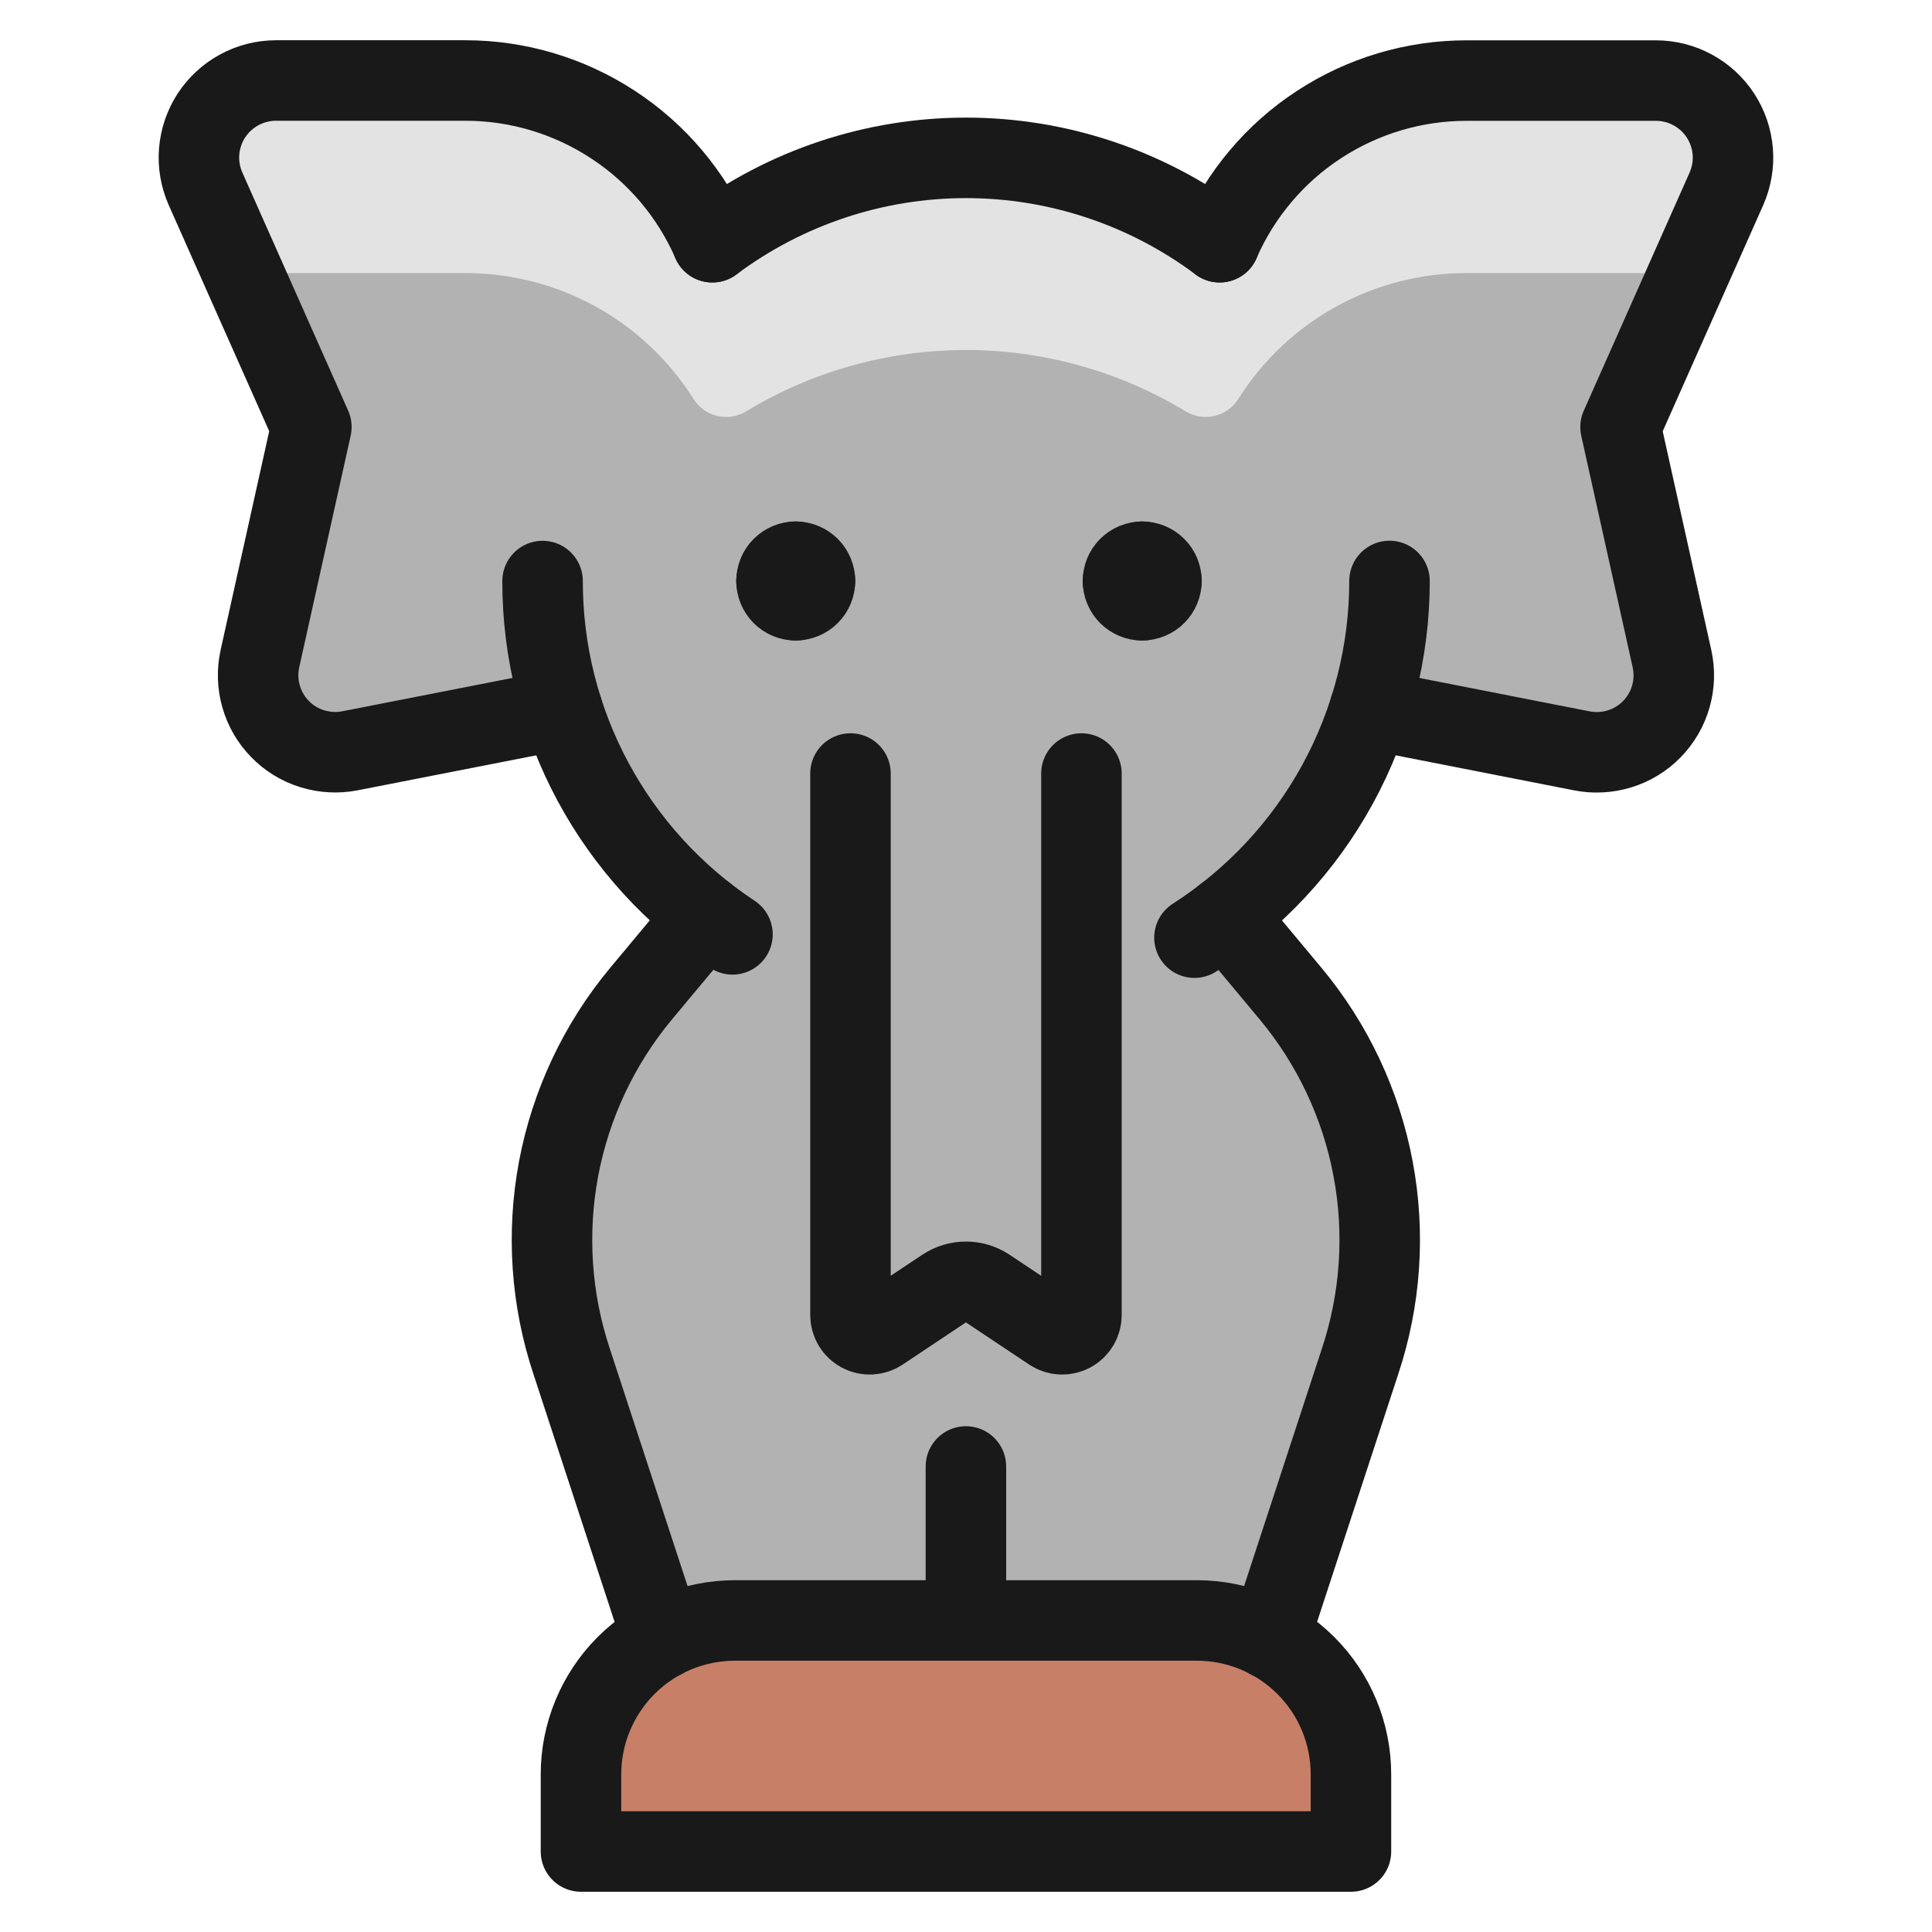 <svg xmlns="http://www.w3.org/2000/svg" fill="none" viewBox="0 0 24 24" id="Circus-Elephant--Streamline-Ultimate"><desc>Circus Elephant Streamline Icon: https://streamlinehq.com</desc><path fill="#b2b2b2" d="M21.374 1.435c-0.087 -0.134 -0.206 -0.244 -0.346 -0.32 -0.14 -0.076 -0.297 -0.116 -0.457 -0.116h-2.354c-0.651 0 -1.288 0.191 -1.833 0.547 -0.545 0.357 -0.973 0.865 -1.234 1.461 -0.91 -0.68 -2.015 -1.048 -3.151 -1.048s-2.241 0.368 -3.151 1.048c-0.26 -0.597 -0.689 -1.105 -1.234 -1.461C7.07 1.191 6.433 1 5.782 1h-2.354c-0.159 -0 -0.316 0.04 -0.456 0.116 -0.14 0.076 -0.259 0.186 -0.346 0.319 -0.087 0.134 -0.139 0.287 -0.152 0.446 -0.013 0.159 0.015 0.318 0.079 0.464l1.315 2.959 -0.639 2.877c-0.034 0.155 -0.03 0.316 0.014 0.469 0.043 0.153 0.124 0.292 0.235 0.406 0.111 0.114 0.248 0.198 0.4 0.245s0.313 0.056 0.468 0.026L6.985 8.81c0.325 1.023 0.954 1.922 1.804 2.577l-0.012 -0.009 -0.81 0.966c-0.521 0.626 -0.874 1.375 -1.024 2.175 -0.151 0.8 -0.094 1.626 0.164 2.399l1.126 3.438h7.541l1.126 -3.438c0.258 -0.773 0.314 -1.598 0.164 -2.399 -0.151 -0.8 -0.503 -1.549 -1.024 -2.175l-0.808 -0.97h-0.006c0.846 -0.654 1.473 -1.551 1.796 -2.571l2.632 0.524c0.156 0.031 0.317 0.022 0.469 -0.026 0.152 -0.047 0.289 -0.132 0.4 -0.246 0.111 -0.114 0.192 -0.254 0.235 -0.407 0.043 -0.153 0.048 -0.314 0.013 -0.47l-0.639 -2.875 1.315 -2.959c0.065 -0.146 0.092 -0.305 0.08 -0.464 -0.013 -0.159 -0.065 -0.312 -0.151 -0.446Z" stroke-width="1"></path><path fill="#e3e3e3" d="M3.053 3.469c0.118 -0.051 0.246 -0.078 0.375 -0.077h2.354c0.566 0 1.123 0.144 1.619 0.417 0.496 0.274 0.914 0.669 1.215 1.148 0.067 0.106 0.173 0.182 0.295 0.21 0.122 0.029 0.251 0.008 0.358 -0.057 0.823 -0.499 1.767 -0.762 2.73 -0.762 0.963 0 1.907 0.264 2.73 0.762 0.107 0.065 0.236 0.086 0.358 0.057 0.122 -0.029 0.228 -0.104 0.295 -0.21 0.301 -0.479 0.72 -0.875 1.215 -1.148 0.496 -0.274 1.053 -0.417 1.619 -0.417h2.354c0.129 -0 0.257 0.026 0.375 0.077l0.499 -1.124c0.065 -0.146 0.092 -0.305 0.079 -0.464 -0.013 -0.159 -0.065 -0.312 -0.152 -0.446 -0.087 -0.134 -0.206 -0.243 -0.346 -0.319 -0.14 -0.076 -0.297 -0.116 -0.456 -0.116h-2.354c-0.651 0 -1.288 0.191 -1.833 0.547 -0.545 0.357 -0.973 0.865 -1.234 1.461 -0.91 -0.68 -2.015 -1.048 -3.151 -1.048s-2.241 0.368 -3.151 1.048c-0.26 -0.597 -0.689 -1.105 -1.234 -1.461C7.07 1.191 6.433 1 5.782 1h-2.354c-0.159 -0 -0.316 0.04 -0.456 0.116 -0.14 0.076 -0.259 0.186 -0.346 0.319 -0.087 0.134 -0.139 0.287 -0.152 0.446 -0.013 0.159 0.015 0.318 0.079 0.464l0.499 1.124Z" stroke-width="1"></path><path stroke="#191919" stroke-linecap="round" stroke-linejoin="round" d="M17.261 7.217c0 0.882 -0.222 1.751 -0.645 2.525 -0.423 0.774 -1.035 1.429 -1.778 1.906" stroke-width="1"></path><path stroke="#191919" stroke-linecap="round" stroke-linejoin="round" d="M8.849 3.009c0.91 -0.68 2.015 -1.048 3.151 -1.048 1.136 0 2.241 0.368 3.151 1.048" stroke-width="1"></path><path stroke="#191919" stroke-linecap="round" stroke-linejoin="round" d="M9.099 11.607c-0.726 -0.479 -1.321 -1.131 -1.733 -1.897 -0.412 -0.766 -0.627 -1.622 -0.626 -2.492" stroke-width="1"></path><path stroke="#191919" stroke-linecap="round" stroke-linejoin="round" d="M13.434 9.609v6.727c0 0.043 -0.012 0.086 -0.034 0.123 -0.022 0.037 -0.054 0.068 -0.092 0.088 -0.038 0.02 -0.081 0.03 -0.125 0.028 -0.043 -0.002 -0.085 -0.016 -0.121 -0.04l-0.798 -0.532c-0.079 -0.052 -0.171 -0.08 -0.265 -0.08 -0.094 0 -0.186 0.028 -0.265 0.08l-0.798 0.532c-0.036 0.024 -0.078 0.038 -0.121 0.04 -0.043 0.002 -0.086 -0.007 -0.124 -0.028 -0.038 -0.021 -0.07 -0.051 -0.092 -0.088 -0.022 -0.037 -0.034 -0.08 -0.034 -0.123V9.609" stroke-width="1"></path><path stroke="#191919" stroke-linecap="round" stroke-linejoin="round" d="M9.885 6.978c0.063 0 0.124 0.025 0.169 0.07 0.045 0.045 0.07 0.106 0.07 0.169" stroke-width="1"></path><path stroke="#191919" stroke-linecap="round" stroke-linejoin="round" d="M9.646 7.217c0 -0.063 0.025 -0.124 0.07 -0.169 0.045 -0.045 0.106 -0.07 0.169 -0.07" stroke-width="1"></path><path stroke="#191919" stroke-linecap="round" stroke-linejoin="round" d="M9.885 7.457c-0.063 0 -0.124 -0.025 -0.169 -0.07 -0.045 -0.045 -0.07 -0.106 -0.07 -0.169" stroke-width="1"></path><path stroke="#191919" stroke-linecap="round" stroke-linejoin="round" d="M10.124 7.217c0 0.063 -0.025 0.124 -0.07 0.169 -0.045 0.045 -0.106 0.07 -0.169 0.07" stroke-width="1"></path><path stroke="#191919" stroke-linecap="round" stroke-linejoin="round" d="M14.189 6.978c0.063 0 0.124 0.025 0.169 0.07 0.045 0.045 0.07 0.106 0.07 0.169" stroke-width="1"></path><path stroke="#191919" stroke-linecap="round" stroke-linejoin="round" d="M13.95 7.217c0 -0.063 0.025 -0.124 0.07 -0.169 0.045 -0.045 0.106 -0.07 0.169 -0.07" stroke-width="1"></path><path stroke="#191919" stroke-linecap="round" stroke-linejoin="round" d="M14.189 7.457c-0.063 0 -0.124 -0.025 -0.169 -0.07 -0.045 -0.045 -0.07 -0.106 -0.07 -0.169" stroke-width="1"></path><path stroke="#191919" stroke-linecap="round" stroke-linejoin="round" d="M14.428 7.217c0 0.063 -0.025 0.124 -0.07 0.169 -0.045 0.045 -0.106 0.07 -0.169 0.07" stroke-width="1"></path><path stroke="#191919" stroke-linecap="round" stroke-linejoin="round" d="M8.849 3.009c-0.26 -0.597 -0.689 -1.105 -1.234 -1.461C7.07 1.191 6.433 1 5.782 1h-2.354c-0.159 -0 -0.316 0.04 -0.456 0.116 -0.14 0.076 -0.259 0.186 -0.346 0.319 -0.087 0.134 -0.139 0.287 -0.152 0.446 -0.013 0.159 0.015 0.318 0.079 0.464l1.315 2.959 -0.639 2.877c-0.034 0.155 -0.03 0.316 0.014 0.469 0.043 0.153 0.124 0.292 0.235 0.406 0.111 0.114 0.248 0.198 0.4 0.245s0.313 0.056 0.468 0.026L6.985 8.81" stroke-width="1"></path><path stroke="#191919" stroke-linecap="round" stroke-linejoin="round" d="M15.15 3.009c0.261 -0.597 0.689 -1.105 1.234 -1.461 0.545 -0.357 1.182 -0.547 1.833 -0.547h2.354c0.159 -0 0.316 0.04 0.456 0.116 0.14 0.076 0.259 0.186 0.346 0.319 0.087 0.134 0.139 0.287 0.152 0.446 0.013 0.159 -0.015 0.318 -0.079 0.464l-1.315 2.959 0.639 2.877c0.034 0.155 0.03 0.316 -0.014 0.469 -0.043 0.153 -0.124 0.292 -0.235 0.406 -0.111 0.114 -0.248 0.198 -0.4 0.245 -0.152 0.047 -0.313 0.056 -0.468 0.026L17.014 8.81" stroke-width="1"></path><path stroke="#191919" stroke-linecap="round" stroke-linejoin="round" d="M11.999 18.217v1.913" stroke-width="1"></path><path fill="#c77f67" stroke="#191919" stroke-linecap="round" stroke-linejoin="round" d="M9.13 20.13H14.869c0.507 0 0.994 0.202 1.353 0.56s0.56 0.845 0.56 1.353V23H7.217v-0.957c0 -0.507 0.202 -0.994 0.56 -1.353 0.359 -0.359 0.845 -0.56 1.353 -0.56Z" stroke-width="1"></path><path stroke="#191919" stroke-linecap="round" stroke-linejoin="round" d="m8.229 20.356 -1.126 -3.438c-0.258 -0.773 -0.314 -1.598 -0.164 -2.399 0.151 -0.8 0.503 -1.549 1.024 -2.175l0.809 -0.97" stroke-width="1"></path><path stroke="#191919" stroke-linecap="round" stroke-linejoin="round" d="m15.224 11.374 0.809 0.97c0.521 0.626 0.874 1.375 1.024 2.175 0.151 0.8 0.094 1.626 -0.164 2.399l-1.126 3.438" stroke-width="1"></path></svg>